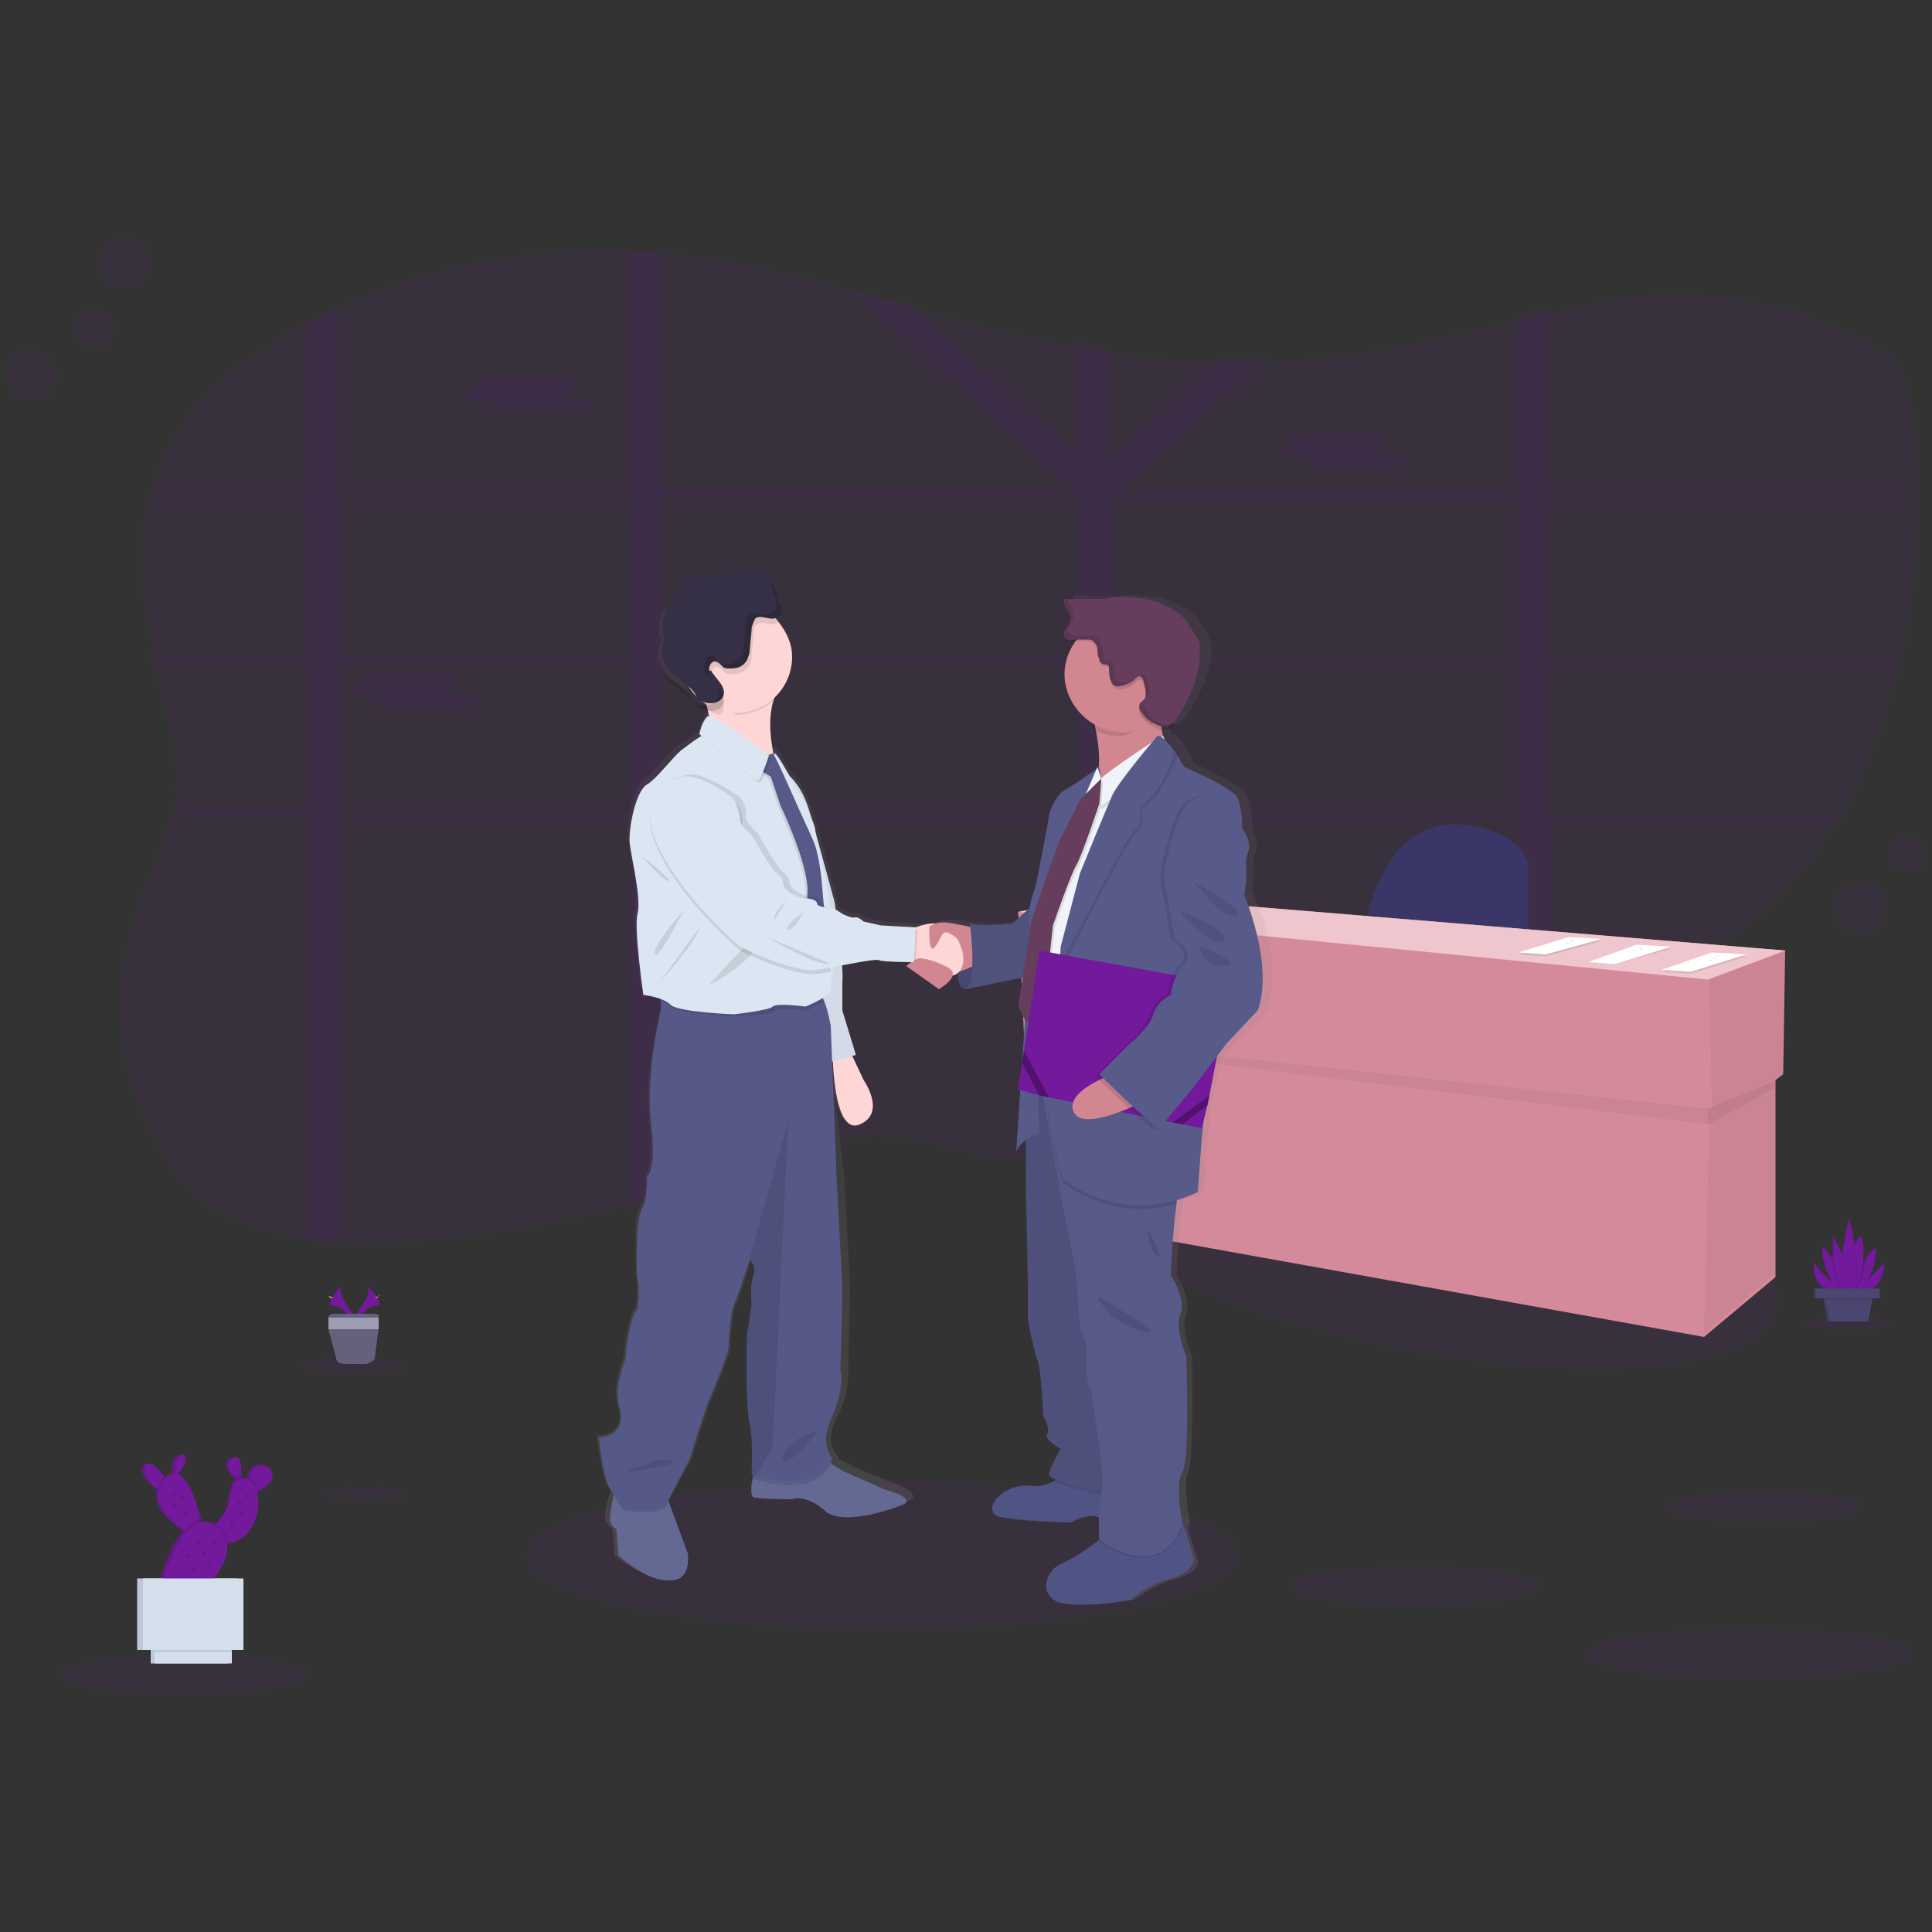 <?xml version="1.0" encoding="utf-8"?>
<!-- Generator: Adobe Illustrator 22.0.1, SVG Export Plug-In . SVG Version: 6.00 Build 0)  -->
<svg version="1.1" id="_x34_4ab1b28-df60-43dd-96f3-344df6392e15"
	 xmlns="http://www.w3.org/2000/svg" xmlns:xlink="http://www.w3.org/1999/xlink" x="0px" y="0px" viewBox="0 0 100 100"
	 style="enable-background:new 0 0 100 100;" xml:space="preserve">
<rect x="0" y="0" width="100" height="100" fill="#333333" stroke="none"/>
<style type="text/css">
	.st0{opacity:0.1;fill:#721A9B;enable-background:new    ;}
	.st1{fill:#3A3768;}
	.st2{fill:#D48A9B;}
	.st3{opacity:5.000000e-02;enable-background:new    ;}
	.st4{fill:#EFC6CD;}
	.st5{opacity:0.1;enable-background:new    ;}
	.st6{fill:#FFFFFF;}
	.st7{fill:#D3DAE1;}
	.st8{fill:url(#SVGID_1_);}
	.st9{fill:#585B8A;}
	.st10{opacity:0.2;enable-background:new    ;}
	.st11{fill:#636992;}
	.st12{fill:#FFD6D6;}
	.st13{fill:#DCE6F2;}
	.st14{fill:#565988;}
	.st15{fill:#505484;}
	.st16{fill:#575988;}
	.st17{fill:#D28690;}
	.st18{fill:#575989;}
	.st19{fill:#353045;}
	.st20{fill:#F0F3F7;}
	.st21{fill:#663D5C;}
	.st22{fill:#721A9B;}
	.st23{opacity:0.3;enable-background:new    ;}
	.st24{opacity:0.15;}
	.st25{fill:#FFD037;}
	.st26{fill:#65617D;}
	.st27{fill:#9D9CB5;}
	.st28{fill:#4B4770;}
	.st29{fill:#D4DFEC;}
</style>
<title>business deal</title>
<path class="st0" d="M98.4,34.1c0,0.1,0,0.2-0.1,0.2c-0.6,2.8-1.6,5.4-3,7.8c0,0.1-0.1,0.2-0.1,0.2c-1,1.6-2.1,3-3.4,4.3
	c-0.7,0.7-1.5,1.4-2.4,1.9c-1.3,0.7-2.8,1-4.4,1.2c-1.6,0.2-3.2,0.4-4.7,0.6c-0.6,0.1-1.1,0.2-1.7,0.2c-1.5,0.2-3,0.5-4.5,0.8
	c-1.8,0.4-3.6,1-5.3,1.8c-0.1,0.1-0.3,0.1-0.4,0.2c-0.1,0.1-0.3,0.1-0.4,0.2c-0.1,0.1-0.3,0.1-0.4,0.2c-0.1,0-0.1,0.1-0.2,0.1
	s-0.1,0.1-0.2,0.1c-0.2,0.1-0.4,0.2-0.6,0.3l0,0c-0.1,0.1-0.2,0.1-0.4,0.2c-0.7,0.4-1.4,0.9-2,1.3l-0.4,0.3l-0.7,0.4
	c-0.1,0.1-0.3,0.2-0.4,0.2c-0.1,0.1-0.2,0.1-0.3,0.2c-0.5,0.3-1,0.6-1.5,0.9c-0.1,0.1-0.2,0.1-0.4,0.2c-1,0.6-2,1-3.1,1.4l0,0
	c-0.5,0.2-1.1,0.3-1.7,0.5c-0.3,0.1-0.7,0.1-1,0.2c-0.9,0.1-1.8,0.1-2.7,0c-1.7-0.2-3.4-0.9-5.1-1.1c-3.6-0.5-7,1-10.4,2.2
	c-0.8,0.3-1.7,0.5-2.5,0.8c-0.6,0.2-1.1,0.3-1.7,0.5c-3.5,0.9-7,1.5-10.5,1.8c-1.5,0.1-3,0.2-4.5,0.1c-0.6,0-1.1-0.1-1.7-0.2
	c-1.9-0.3-3.6-0.9-5.1-2c-1.2-0.9-2-2.1-2.6-3.4c-0.6-1.3-1.1-2.6-1.4-4.1c0-0.2-0.1-0.4-0.1-0.6c0-0.3-0.1-0.7-0.1-1
	c-0.1-1.8,0.1-3.6,0.6-5.3c0.6-1.9,1.6-3.7,2-5.6c0-0.1,0-0.2,0.1-0.2c0.1-0.3,0.1-0.6,0.1-0.9c0.2-2.4-0.6-4.7-1.3-7
	c0-0.1,0-0.2-0.1-0.2C8,33.8,8,33.5,7.9,33.3c-0.6-2.4-0.8-5-0.2-7.5c0-0.1,0-0.2,0.1-0.2c0.4-1.5,1.1-3,2.1-4.2
	c1-1.3,2.4-2.4,3.9-3.4c0.7-0.5,1.5-0.9,2.2-1.3c0.5-0.3,1.1-0.6,1.7-0.8c4.6-2.1,9.8-3.1,15-2.9c0.3,0,0.5,0,0.8,0
	c0.3,0,0.6,0,0.9,0.1c3.3,0.3,6.6,1.1,9.8,2c1.1,0.3,2.2,0.6,3.2,0.9c0.5,0.1,1,0.3,1.4,0.4c2.3,0.6,4.7,1.2,7.1,1.6
	c0.6,0.1,1.1,0.2,1.7,0.3c1.9,0.3,3.9,0.5,5.9,0.5c0.8,0,1.5,0,2.3,0c0.4,0,0.8,0,1.2-0.1c4-0.3,7.8-1.2,11.7-2.1
	c0.6-0.1,1.1-0.3,1.7-0.4c0.7-0.2,1.5-0.3,2.2-0.5c4.6-0.9,8.7-0.4,13,1.5c1,0.4,1.9,0.9,2.5,1.7c0.6,0.8,0.7,1.8,0.9,2.7
	c0.2,1.3,0.3,2.7,0.3,4.1c0,0.1,0,0.2,0,0.2C99.2,28.6,99,31.4,98.4,34.1z"/>
<path class="st0" d="M67.9,42.1h-0.3v0.1v0.1h0.3L67.9,42.1z M64.5,42.1C64.5,42.1,64.5,42.1,64.5,42.1c0,0.1,0,0.1,0,0.2v0v0h2.6v0
	l0.2-0.2L64.5,42.1z M57.5,42.1v-7.8h3c0,0-0.1,0-0.1-0.1l0,0l-0.1,0c0,0-0.1,0-0.1-0.1c0,0-0.1,0-0.1,0l0,0h0h-2.6v-0.4l-0.1,0
	l-0.1,0h0l0,0l0,0l0,0c0,0-0.1,0.1-0.1,0.1l0,0L57,33.9c-0.1,0.1-0.2,0.2-0.4,0.2c0,0-0.1,0-0.1,0.1c-0.1,0-0.1,0.1-0.2,0.1
	c0,0-0.1,0-0.1,0l0,0l0,0l0,0c-0.1,0-0.2,0.1-0.3,0.1v7.7h-4.5c0,0,0,0,0,0c0,0.1,0,0.1,0.1,0.2h4.4v8.4c0,0,0,0,0.1,0l0.1,0l0.1,0
	l0.2,0l0.1,0l0.1,0h0l0.2,0l0,0l0.1,0l0.1,0l0,0l0.3,0l0,0l0,0c0,0,0,0,0.1,0v-8.5h6.9v0v0c0-0.1,0-0.1,0-0.2c0,0,0,0,0,0L57.5,42.1
	z M67.9,42.1h-0.3v0.1v0.1h0.3L67.9,42.1z M64.3,42.1c0,0.1,0,0.2,0,0.2h2.9l0.2-0.2H64.3z M57.5,42.1v-7.8h3c0,0-0.1,0-0.1-0.1l0,0
	l-0.1,0c0,0-0.1,0-0.1-0.1c0,0-0.1,0-0.1,0l0,0h0h-2.6v-0.4l-0.1,0l-0.1,0h0l0,0l0,0l0,0c0,0-0.1,0.1-0.1,0.1l0,0L57,33.9
	c-0.1,0.1-0.2,0.2-0.4,0.2c0,0-0.1,0-0.1,0.1c-0.1,0-0.1,0.1-0.2,0.1c0,0-0.1,0-0.1,0l0,0l0,0l0,0c-0.1,0-0.2,0.1-0.3,0.1v7.7h-4.5
	c0,0,0,0,0,0c0,0.1,0.1,0.1,0.1,0.2h4.4v8.4h0.1l0.1,0l0.1,0l0.2,0l0.1,0l0.1,0h0l0.2,0l0,0l0.1,0l0.1,0l0,0l0.3,0l0,0l0,0
	c0,0,0,0,0.1,0v-8.5h6.8c0-0.1,0-0.2,0-0.2H57.5z M80.2,25.8h18.9c0-0.1,0-0.2,0-0.2H80.2V16c-0.6,0.1-1.1,0.2-1.7,0.4v9.1H58
	l-0.1,0l0.1-0.1l0,0l7.6-6.9c-0.8,0-1.5,0-2.3,0l-5.9,5.3v-5.8c-0.6-0.1-1.1-0.2-1.7-0.3v5.8l-8.6-7.7c-1.1-0.3-2.2-0.6-3.2-0.9
	l11.7,10.5l-0.1,0H34.2V13.1c-0.3,0-0.6-0.1-0.9-0.1c-0.3,0-0.5,0-0.8,0v12.6h-15v-9.7c-0.6,0.3-1.1,0.5-1.7,0.8v8.9H7.7
	c0,0.1,0,0.2-0.1,0.2h8.2v8.2H8.1c0,0.1,0,0.2,0.1,0.2h7.7v7.8H9.4c0,0.1,0,0.2-0.1,0.2h6.6v21.9c0.5,0.1,1.1,0.1,1.7,0.2V42.4h15
	v20.2c0.6-0.2,1.1-0.3,1.7-0.5V42.4h21.6V60c0.6-0.1,1.1-0.3,1.7-0.5l0,0V42.4h21v8.3c0.6-0.1,1.1-0.2,1.7-0.2v-8h15
	c0-0.1,0.1-0.2,0.1-0.2H80.2v-7.8h18.1c0-0.1,0-0.2,0.1-0.2H80.2V25.8z M17.6,25.8h15v8.2h-15L17.6,25.8z M17.6,42.1v-7.8h15v7.8
	H17.6z M34.2,25.8h21.6v8.2H34.2V25.8z M34.2,42.1v-7.8h21.6v7.8H34.2z M78.6,42.1h-21v-7.8h21V42.1z M78.6,34.1h-21v-8l0.3-0.2
	h20.7V34.1z M64.5,42.1C64.5,42.1,64.5,42.1,64.5,42.1c0,0.1,0,0.1,0,0.2v0v0h2.6v0l0.2-0.2L64.5,42.1z M67.9,42.1h-0.3v0.1v0.1h0.3
	L67.9,42.1z M57.5,42.1v-7.8h3c0,0-0.1,0-0.1-0.1l0,0l-0.1,0c0,0-0.1,0-0.1-0.1c0,0-0.1,0-0.1,0l0,0h0h-2.6v-0.4l-0.1,0l-0.1,0h0
	l0,0l0,0l0,0c0,0-0.1,0.1-0.1,0.1l0,0L57,33.9c-0.1,0.1-0.2,0.2-0.4,0.2c0,0-0.1,0-0.1,0.1c-0.1,0-0.1,0.1-0.2,0.1c0,0-0.1,0-0.1,0
	l0,0l0,0l0,0c-0.1,0-0.2,0.1-0.3,0.1v7.7h-4.5c0,0,0,0,0,0c0,0.1,0,0.1,0.1,0.2h4.4v8.4c0,0,0,0,0.1,0l0.1,0l0.1,0l0.2,0l0.1,0
	l0.1,0h0l0.2,0l0,0l0.1,0l0.1,0l0,0l0.3,0l0,0l0,0c0,0,0,0,0.1,0v-8.5h6.9v0v0c0-0.1,0-0.1,0-0.2c0,0,0,0,0,0L57.5,42.1z"/>
<path class="st0" d="M24.8,20.1h0.1c-0.1,0-0.1-0.1-0.2-0.2l0,0c0-0.2,0.3-0.3,0.6-0.3h3.9c0.3,0,0.6,0.1,0.6,0.3l0,0
	c0,0.2-0.2,0.3-0.6,0.3h-0.1c0.1,0,0.1,0.1,0.2,0.2c0,0.1-0.2,0.3-0.4,0.3h1.1c0.3,0,0.6,0.1,0.6,0.3s-0.3,0.3-0.6,0.3H26
	c-0.3,0-0.6-0.1-0.6-0.3c0-0.1,0.2-0.3,0.4-0.3h-1.1c-0.3,0-0.6-0.1-0.6-0.3C24.2,20.3,24.5,20.1,24.8,20.1z"/>
<path class="st0" d="M66.9,23h0.1c-0.1,0-0.1-0.1-0.2-0.2l0,0c0-0.2,0.2-0.3,0.6-0.3h3.9c0.3,0,0.6,0.1,0.6,0.3l0,0
	c0,0.2-0.3,0.3-0.6,0.3h-0.1c0.1,0,0.1,0.1,0.2,0.2c0,0.1-0.2,0.3-0.4,0.3h1.1c0.3,0,0.6,0.1,0.6,0.3s-0.2,0.3-0.6,0.3h-3.9
	c-0.3,0-0.6-0.1-0.6-0.3c0-0.1,0.2-0.3,0.4-0.3h-1.1c-0.3,0-0.6-0.1-0.6-0.3C66.4,23.2,66.6,23,66.9,23z"/>
<path class="st0" d="M18.8,35.4h0.1c-0.1,0-0.1-0.1-0.2-0.2l0,0c0-0.2,0.3-0.3,0.6-0.3h3.9c0.3,0,0.6,0.1,0.6,0.3l0,0
	c0,0.2-0.3,0.3-0.6,0.3h-0.1c0.1,0,0.1,0.1,0.2,0.2c0,0.1-0.2,0.3-0.4,0.3h1.1c0.3,0,0.6,0.1,0.6,0.3s-0.3,0.3-0.6,0.3H20
	c-0.3,0-0.6-0.1-0.6-0.3c0-0.1,0.2-0.3,0.4-0.3h-1.1c-0.3,0-0.6-0.1-0.6-0.3S18.5,35.4,18.8,35.4z"/>
<ellipse transform="matrix(0.2 -0.98 0.98 0.2 -4.25 122.637)" class="st0" cx="73" cy="63.9" rx="5.9" ry="19.4"/>
<path class="st1" d="M70.8,47.3c0,0,1-5.1,5-4.6c0,0,2.7,0.2,3.3,2v3.9L70.8,47.3z"/>
<polygon class="st2" points="92.4,49.2 57.3,46.3 52.7,47.2 53,53.5 53.3,53.6 53.7,63 88.2,69.2 91.9,66.1 91.9,55.9 92.3,55.6 "/>
<polygon class="st3" points="92.5,49.2 92.4,55.6 88.6,57.4 88.5,50.7 "/>
<polygon class="st3" points="91.9,55.9 91.9,65.9 88.2,69 88.5,57.4 "/>
<polygon class="st3" points="53.4,53.9 88.5,58.2 88.5,57.4 53.3,53.6 "/>
<polygon class="st3" points="91.9,56.3 91.9,55.9 88.4,57.4 88.4,58.2 "/>
<polygon class="st4" points="52.7,47.2 57.2,46.3 92.4,49.2 88.4,50.7 "/>
<polygon class="st5" points="88.6,49.4 90.4,49.5 87.5,50.4 86,50.3 "/>
<polygon class="st6" points="88.6,49.3 90.4,49.4 87.5,50.3 86,50.2 "/>
<path class="st7" d="M88.4,49.5c0.1,0,0.1,0,0.2,0c0,0,0.1,0,0.1,0c0.1,0,0.2,0.1,0.2,0"/>
<path class="st7" d="M88.3,49.6c0.1,0,0.1,0,0.2,0c0,0,0.1,0,0.1,0c0.1,0,0.2,0.1,0.2,0"/>
<path class="st7" d="M88.1,49.7c0.1,0,0.1,0,0.2,0c0,0,0.1,0,0.1,0c0.1,0,0.2,0.1,0.2,0"/>
<polygon class="st5" points="81.2,48.5 82.9,48.7 80,49.5 78.6,49.4 "/>
<polygon class="st6" points="81.2,48.5 82.9,48.6 80,49.4 78.6,49.3 "/>
<path class="st7" d="M81,48.7c0.1,0,0.1,0,0.2,0c0,0,0.1,0,0.1,0c0.1,0,0.2,0.1,0.2,0"/>
<path class="st7" d="M80.9,48.7c0.1,0,0.1,0,0.2,0c0,0,0.1,0,0.1,0c0.1,0,0.2,0.1,0.2,0"/>
<path class="st7" d="M80.7,48.8c0.1,0,0.1,0,0.2,0c0,0,0.1,0,0.1,0c0.1,0,0.2,0.1,0.2,0"/>
<polygon class="st5" points="84.7,49 86.5,49.1 83.6,49.9 82.2,49.8 "/>
<polygon class="st6" points="84.7,48.9 86.5,49 83.6,49.9 82.2,49.8 "/>
<path class="st7" d="M84.5,49.1c0.1,0,0.1,0,0.2,0c0,0,0.1,0,0.1,0c0.1,0,0.2,0.1,0.2,0"/>
<path class="st7" d="M84.5,49.1c0.1,0,0.1,0,0.2,0c0,0,0.1,0,0.1,0c0.1,0,0.2,0.1,0.2,0"/>
<path class="st7" d="M84.2,49.2c0.1,0,0.1,0,0.2,0c0,0,0.1,0,0.1,0c0.1,0,0.2,0.1,0.2,0"/>
<ellipse class="st0" cx="45.7" cy="80.5" rx="18.4" ry="3.8"/>
<linearGradient id="SVGID_1_" gradientUnits="userSpaceOnUse" x1="102.401" y1="709.395" x2="102.401" y2="762.663" gradientTransform="matrix(1 0 0 -1 -54.11 792.29)">
	<stop  offset="0" style="stop-color:#808080;stop-opacity:0.25"/>
	<stop  offset="0.54" style="stop-color:#808080;stop-opacity:0.12"/>
	<stop  offset="1" style="stop-color:#808080;stop-opacity:0.1"/>
</linearGradient>
<path class="st8" d="M65.8,49.5c-0.2-1.7-1-3.4-1-3.4l0.1-0.6c0,0,0-0.3,0-0.7c0-0.3,0-0.5,0.1-0.8c0.2-0.5-0.2-1.1-0.2-1.2
	s0-1.2-0.3-1.7s-2.7-1.6-2.7-1.6s-0.1-0.3-0.3-0.6l0,0c-0.1-0.3-0.3-0.5-0.5-0.7c-0.1-0.2-0.3-0.2-0.4-0.2c0-0.2-0.1-0.3-0.1-0.5
	c0,0,0,0,0.1,0c0.1,0,0.2,0,0.3,0c0.2-0.1,0.4-0.2,0.5-0.4c0.6-0.9,1.1-2,1.3-3.1c0-0.2,0-0.5,0-0.7c-0.1-0.2-0.1-0.3-0.2-0.5
	c-0.2-0.3-0.4-0.6-0.6-0.9c-0.4-0.4-1-0.7-1.6-0.9c-0.7-0.2-1.4-0.2-2.1-0.2c-0.2,0-0.4,0.1-0.5,0.1c-0.2,0-0.5,0-0.7,0l-1.2-0.1
	l0,0l-0.2,0c-0.1,0.2,0,0.3,0.1,0.5s0.2,0.3,0.2,0.5c0,0.2-0.1,0.3-0.2,0.5c-0.1,0.1-0.2,0.3-0.1,0.5c0,0,0,0,0,0.1
	c0.1,0.1,0.3,0.1,0.4,0.1h0c-0.4,0.5-0.6,1.1-0.6,1.8c0,1.1,0.6,2.2,1.6,2.7c0,0.1,0,0.1,0.1,0.2c0.2,0.6,0.2,1.3,0.2,2l0,0l0,0
	c0,0-1.4,1-1.8,1.2c-0.4,0.3-0.8,1.1-0.9,1.3c0,0.2-0.7,3.7-0.7,3.7c-0.1,0.4-0.2,0.7-0.3,1.1l-0.8,0.7c0,0-1.7,0.2-2.2,0l0,0.1
	c-0.4-0.1-0.9-0.2-1.3-0.2c-0.2,0-0.5,0-0.7,0.1l0,0l0,0c-0.3,0-0.5,0.1-0.8,0.2c0,0-0.1,0-0.1,0l0-0.1l-1.9-0.1l-1-0.2
	c0,0-0.3-0.3-0.5-0.2c-0.2,0-0.6-0.2-0.6-0.2c-0.1-0.1-0.2-0.1-0.3-0.2c0-0.2-0.1-0.4-0.1-0.4s-0.7-2.9-1.3-4.7
	c-0.4-1.2-0.9-1.7-1.2-2c-0.1-0.2-0.2-0.4-0.2-0.4c-0.1-0.2-0.4-0.7-0.5-0.7c0,0,0,0,0,0c0,0,0,0-0.1,0c-0.2-0.8-0.2-1.8,0-2.6
	c0.7-0.5,1-1.4,1-2.2c0,0,0,0,0,0c0,0,0,0,0,0c0-0.7-0.2-1.3-0.7-1.8l0,0c0,0,0,0,0,0c0.1-0.1,0.2-0.3,0.2-0.5
	c0-0.2-0.2-0.3-0.2-0.5c0-0.1-0.1-0.3-0.1-0.4c-0.1-0.2-0.2-0.4-0.3-0.5l0,0c-0.4-0.4-1-0.6-1.5-0.5c-0.4,0.1-0.8,0.3-1.2,0.3
	c-0.3,0-0.6,0-0.9,0c-0.3,0-0.5,0.1-0.8,0.2c-0.1,0-0.1,0.1-0.2,0.1c0,0.1-0.1,0.2-0.1,0.2c-0.1,0.4-0.4,0.6-0.7,0.9
	c-0.3,0.4-0.4,0.8-0.4,1.2c0,0.1,0,0.2,0,0.3c0,0.1,0.1,0.1,0.1,0.2c0,0.2-0.1,0.4-0.1,0.6c-0.1,0.3,0,0.5,0.1,0.8
	c0.4,0.8,1.5,1.1,1.8,1.9c0.2,0.1,0.4,0.1,0.6,0.2c0,0.1,0,0.2,0,0.3c0,0,0,0,0,0c-0.3,0.3-0.4,0.9-0.4,0.9l0,0
	c-0.1,0.1-0.6,0.5-1,0.7c-0.5,0.3-1.3,1.4-1.8,1.8c-0.6,0.3-1,2.4-0.9,3.1c0.1,0.7,0.6,2.8,0.4,3.6c-0.2,0.8,0.3,4.2,0.3,4.2
	c0.3,0.1,0.7,0.2,1,0.3l0,0.2l0,0.5c0,0-0.9,3.3-0.6,5.8c0.3,2.5-0.2,2.8-0.2,2.8s0.1,1.1-0.2,1.5c-0.3,0.4-0.3,1.2-0.3,1.2
	s0,1.9,0,2.5c0.1,0.5,0.1,1.5-0.1,1.8c-0.2,0.2-0.5,1.8-0.5,2.2c0,0.5-0.7,1.5-0.3,2.9c0.4,1.4-1.1,1.4-1.1,1.4s0.2,2.1,0.6,2.7
	l0.1,0.1c0,0,0,0.1,0,0.1c-0.2,0.5-0.4,1.4-0.2,1.6c0.2,0.3,0.3,0.3,0.3,0.3l0.1,1.4c0,0,1.6,1.3,2.8,1.3c1.2-0.1,1-1.3,1-1.3
	l-1-2.7l0-0.1l1.2-2.2c0,0,0.3-1,0.4-1.3c0.1-0.3,0.5-1.5,0.5-1.5s1.1-2.6,1.1-2.9c0-0.3,0.1-2,0.3-2.3c0.2-0.3,0.8-2.3,0.8-2.3l0,0
	c0.2,0.2,0.3,0.5,0.2,0.8c-0.1,0.5-0.1,1.5-0.1,1.5s-0.1,0.9-0.2,1.3c-0.1,0.4-0.1,4,0.1,4.9c0.1,0.7,0.1,2,0.1,2.4
	c-0.1,0.5-0.2,1.2,0,1.2c0.3,0.1,2.1,0.1,2.1,0.1s0.7-0.3,1.8,0.6c1,0.9,4.1-0.3,4.1-0.3s1-0.3-0.9-1c-1.3-0.5-2.2-0.9-2.7-1.2
	c0,0,0,0,0-0.1c0,0-0.8-0.7-0.1-2s0.6-2.4,0.6-2.4l0.1-4.3l-0.3-5.8L43,54.8l0,0c0,1.1,0.3,3.8,1.4,3.3c1.4-0.6,0.2-2.3,0.2-2.3
	L44,54.5l0.2-0.1l-0.7-2.3c-0.1-0.5-0.1-0.9,0-1.4c0-0.3,0-0.5,0-0.8c0.9-0.2,1.8-0.3,2-0.3c0.2,0,1.3,0.1,1.7,0.1
	c-0.1,0.1-0.2,0.2-0.2,0.2l1.7,1.2c0,0,0.6-0.3,0.7-0.7c0.1,0,0.2-0.1,0.3-0.2c0,0.4,0.1,0.8,0.5,0.8c0.1,0,0.2,0,0.3-0.1l2.8-0.6
	L52.9,52l0.2,0.3c-0.1,1.3-0.2,2.6-0.3,3.8l0,0.3l0,0c-0.1,1.8-0.2,3.2-0.2,3.2c0.2-0.3,0.4-0.5,0.7-0.7l0,2.7c0,0,0.1,4.3,0.1,4.9
	c0,0.6,0,1.9,0,1.9s0.3,1.6,0.5,2.1c0.2,0.5,0.3,2.9,0.3,2.9s0.4,0.7,0.2,0.9s0.7,0.8,0.7,0.8s-0.6,0.8-0.6,1.3
	c0,0.1,0.1,0.1,0.2,0.2c0,0-0.1,0.1-0.1,0.1c-0.3,0.2-0.6,0.3-1.2,0.2c-1.6-0.1-2.6,1.3-1.7,1.6c1,0.3,3.8,0.3,3.8,0.3
	s0.9-0.5,1.5-0.3c0,0.6,0,1.1,0,1.2l0,0c-0.4,0.4-1.2,1-1.9,1.2c-1.1,0.4-1.3,1.9,0.1,2.1c1.4,0.2,3.5-0.2,3.5-0.2s1.1-0.8,1.9-1
	c0.8-0.2,1.5-0.6,1.4-1c-0.1-0.3-0.3-1.1-0.5-1.6c0,0,0-0.1,0-0.1c0-0.1,0-0.1,0.1-0.2c0,0-0.4-2.2-0.1-2.7s0.2-6,0.2-6
	s-0.6-1.4-0.3-2.2s-0.5-2-0.5-2s0.1-2.4,0.3-3.7c0-0.1,0-0.1,0-0.2c0.4-0.1,0.8-0.3,1.1-0.4c0,0,0.2-3,0.3-3.7c0-0.1,0-0.2,0-0.3
	l0.1-0.5l0,0l0.1-0.5l0,0l0.4-1.9l0.7-0.8l1.7-1.7C65.6,52.1,66,51.2,65.8,49.5z M39.7,38.8L39.7,38.8
	C39.7,38.8,39.7,38.8,39.7,38.8C39.7,38.8,39.7,38.8,39.7,38.8z M56.5,40.9L56.4,41l0.2-0.2l-0.3,0.4L56.5,40.9L56.5,40.9z
	 M54.9,44.2c-0.1,0.2-0.1,0.3-0.2,0.5l0.1-0.4L54.9,44.2z"/>
<path class="st9" d="M49.6,49.7c0,0-0.2,1.5,0.4,1.5c0.7,0,1.1-1.1,1.1-1.1l-0.3-0.9L49.6,49.7z"/>
<path class="st10" d="M49.6,49.7c0,0-0.2,1.5,0.4,1.5c0.7,0,1.1-1.1,1.1-1.1l-0.3-0.9L49.6,49.7z"/>
<path class="st11" d="M34.7,81.8c-1.2,0.1-2.7-1.3-2.7-1.3l-0.1-1.4c0,0-0.1,0.1-0.3-0.3c-0.1-0.2,0.1-1.1,0.2-1.6
	c0.1-0.3,0.1-0.5,0.1-0.5l2.6,0.7l0.1,0.3l1,2.7C35.6,80.5,35.8,81.8,34.7,81.8z"/>
<path class="st11" d="M46.7,77.9c0,0-3,1.2-4,0.3c-1-0.9-1.7-0.6-1.7-0.6s-1.7,0-2-0.1c-0.2-0.1-0.1-0.7,0-1.2
	c0.1-0.4,0.2-0.6,0.2-0.6s3-1,3.4-0.4c0.1,0.2,0.3,0.3,0.5,0.5c0.5,0.4,1.4,0.7,2.7,1.3C47.6,77.6,46.7,77.9,46.7,77.9z"/>
<path class="st12" d="M43.9,54.2l0.8,1.7c0,0,1.2,1.7-0.2,2.3s-1.4-3.7-1.4-3.7L43.9,54.2z"/>
<path class="st13" d="M40.5,39.9c0,0,0.9,0.4,1.4,2.1c0.5,1.7,1.3,4.7,1.3,4.7s0.5,3.3,0.4,4.2c0,0.5,0,0.9,0,1.4l0.7,2.3L42.9,55
	l-2.1-8.2L40.5,39.9z"/>
<path class="st3" d="M40.5,39.9c0,0,0.9,0.4,1.4,2.1c0.5,1.7,1.3,4.7,1.3,4.7s0.5,3.3,0.4,4.2c0,0.5,0,0.9,0,1.4l0.7,2.3L42.9,55
	l-2.1-8.2L40.5,39.9z"/>
<path class="st5" d="M34.5,77.5l0.1,0.3l-0.2,0.3c-0.6,0.3-2.1,0.1-2.1,0.1s-0.3-0.3-0.6-0.9c0.1-0.3,0.1-0.5,0.1-0.5L34.5,77.5z"/>
<path class="st5" d="M43.1,75.7c-0.8,1.7-3.3,1.1-4,0.9c-0.1,0-0.2-0.1-0.2-0.1s0-0.1,0-0.4c0.1-0.4,0.2-0.6,0.2-0.6s3-1,3.4-0.4
	c0.1,0.2,0.3,0.3,0.5,0.5C43.1,75.6,43.1,75.6,43.1,75.7z"/>
<path class="st14" d="M43,73.5c-0.6,1.3,0.1,2,0.1,2c-0.8,1.7-3.3,1.1-4,0.9c-0.1,0-0.2-0.1-0.2-0.1s0.1-1.8-0.1-2.6
	c-0.2-0.9-0.2-4.4-0.1-4.9c0.1-0.4,0.2-1.3,0.2-1.3s-0.1-1,0.1-1.5c0.1-0.3,0-0.6-0.2-0.8l0,0c0,0-0.6,1.9-0.8,2.3s-0.3,2-0.3,2.3
	c0,0.3-1.1,2.9-1.1,2.9s-0.4,1.2-0.5,1.5c-0.1,0.3-0.4,1.3-0.4,1.3L34.4,78c-0.6,0.3-2.1,0.1-2.1,0.1s-0.3-0.4-0.7-1
	c-0.4-0.6-0.6-2.7-0.6-2.7s1.4,0,1.1-1.4c-0.4-1.4,0.3-2.4,0.3-2.9c0-0.5,0.3-2,0.5-2.2c0.2-0.2,0.2-1.2,0.1-1.8
	c-0.1-0.5,0-2.5,0-2.5s0.1-0.9,0.3-1.2s0.2-1.5,0.2-1.5s0.5-0.3,0.2-2.8c-0.3-2.5,0.5-5.8,0.5-5.8l0-0.5l0-0.7c0,0,7.4-0.5,8,0.1
	c0.2,0.2,0.3,0.3,0.4,0.5c0.2,0.4,0.3,0.9,0.4,1.4l0.3,7.8l0.3,5.8l-0.1,4.3C43.6,71.1,43.6,72.2,43,73.5z"/>
<path class="st5" d="M40.8,58L40,74.9l-0.9,1.5c-0.1,0-0.2-0.1-0.2-0.1s0.1-1.8-0.1-2.6c-0.2-0.9-0.2-4.4-0.1-4.9
	c0.1-0.4,0.2-1.3,0.2-1.3s-0.1-1,0.1-1.5c0.1-0.3,0-0.6-0.2-0.8l0-0.1L40.8,58z"/>
<path class="st5" d="M32.5,76.1c0,0,2-0.8,2.3-0.5s-2.4,0.6-2.4,0.6L32.5,76.1z"/>
<path class="st5" d="M42.4,74c-0.1,0-2,0.7-1.9,1.5C40.7,76.2,42.4,74,42.4,74z"/>
<path class="st12" d="M36.3,35.7c0,0,0.7,1.6,0.3,2.4c-0.3,0.8,3.8,2.2,3.8,2.2s-1.2-3.1,0-4.8S36.3,35.7,36.3,35.7z"/>
<path class="st15" d="M60.3,81.8c-0.8,0.2-1.8,1-1.8,1s-2,0.4-3.4,0.2S54,81.3,55,80.9c0.7-0.3,1.5-0.9,1.9-1.2
	c0.2-0.2,0.3-0.3,0.3-0.3l3.9-0.8c0,0,0.1,0.2,0.2,0.5c0.2,0.5,0.4,1.3,0.5,1.6C61.8,81.2,61.1,81.6,60.3,81.8z"/>
<path class="st15" d="M59.3,78.8c0,0-1.6,0.2-2.3-0.2c-0.7-0.4-1.6,0.2-1.6,0.2s-2.8-0.1-3.7-0.3c-0.9-0.3,0.1-1.7,1.6-1.6
	c0.6,0.1,0.9-0.1,1.2-0.2c0.3-0.2,0.4-0.5,0.5-0.8l3.3,0.2l0.5,1.2L59.3,78.8z"/>
<path class="st5" d="M58.8,77.7c0,0-3.8-0.6-4.3-1.1c0.3-0.2,0.4-0.5,0.5-0.8l3.3,0.2l0.5,1.2L58.8,77.7z"/>
<path class="st16" d="M53.1,55.9l0,5.7c0,0,0.1,4.3,0.1,4.8c0,0.6,0,1.9,0,1.9s0.3,1.6,0.5,2.1s0.3,2.9,0.3,2.9s0.4,0.7,0.2,0.9
	c-0.2,0.3,0.7,0.8,0.7,0.8s-0.5,0.8-0.6,1.3s4.3,1.2,4.3,1.2l-1.7-17.5l-1.4-4.4L53.1,55.9z"/>
<path class="st5" d="M53.1,55.9l0,5.7c0,0,0.1,4.3,0.1,4.8c0,0.6,0,1.9,0,1.9s0.3,1.6,0.5,2.1s0.3,2.9,0.3,2.9s0.4,0.7,0.2,0.9
	c-0.2,0.3,0.7,0.8,0.7,0.8s-0.5,0.8-0.6,1.3s4.3,1.2,4.3,1.2l-1.7-17.5l-1.4-4.4L53.1,55.9z"/>
<path class="st5" d="M61.2,79.1c-1.3,3-4.3,0.7-4.3,0.7s0-0.1,0-0.2c0.2-0.2,0.3-0.3,0.3-0.3l3.9-0.8C61.1,78.6,61.1,78.8,61.2,79.1
	z"/>
<path class="st16" d="M61.2,78.9c-1.2,3.2-4.3,0.8-4.3,0.8S56.8,78,57,77.3c0.2-0.8-0.2-3-0.2-3s-0.2-2-0.4-2.5
	c-0.2-0.5-0.2-1.4-0.2-1.5s0.1-0.7-0.1-1.1c-0.2-0.4-0.3-1.5-0.3-1.5s0-1.5-0.2-2.3l-0.6-3l-1.1-6.1l0.3-0.1l6.1-1.1
	c0,0,1.1,5.8,0.8,6.4c-0.1,0.1-0.2,0.4-0.2,0.8c-0.2,1.3-0.3,3.7-0.3,3.7s0.8,1.2,0.5,2c-0.3,0.8,0.3,2.2,0.3,2.2s0.2,5.4-0.2,6
	C60.8,76.7,61.2,78.9,61.2,78.9z"/>
<path class="st17" d="M60.7,39.2c0,0-5.5,3.9-4.3,1.9c0.7-1,0.5-2.4,0.3-3.4c-0.1-0.5-0.3-1-0.5-1.5c0,0,4.7-2,4.1-0.2
	c-0.1,0.4-0.2,0.9-0.2,1.3C60.1,38,60.3,38.6,60.7,39.2z"/>
<path class="st17" d="M50.7,48.1c0,0-2.3-0.7-2.7,0c-0.4,0.7,0.1,2.1,0.8,2.3c0.7,0.2,2.3-0.8,2.3-0.8L50.7,48.1z"/>
<path class="st9" d="M53.4,46.9l-1,0.9c0,0-1.7,0.2-2.2,0c0,0,0.4,3-0.2,3.4l3.9-0.8L53.4,46.9z"/>
<path class="st5" d="M53.4,46.9l-1,0.9c0,0-1.7,0.2-2.2,0c0,0,0.4,3-0.2,3.4l3.9-0.8L53.4,46.9z"/>
<path class="st5" d="M41,34.1c0,1.6-1.3,2.9-2.9,2.9c-1.5-0.7-2.9-1.3-2.9-2.9c-0.1-1.6,1.2-3,2.8-3c1.6-0.1,3,1.2,3,2.8
	C41,33.9,41,34,41,34.1L41,34.1z"/>
<path class="st12" d="M41,34c0,1.6-1.3,2.9-2.9,2.9c-1.6,0-2.9-1.3-2.9-2.9c0-1.6,1.3-2.9,2.9-2.9c0.9,0,1.7,0.4,2.2,1.1
	C40.7,32.7,41,33.3,41,34z"/>
<path class="st5" d="M42.7,51.8c-0.3,0.2-0.6,0.3-0.9,0.5c0,0-1.5-0.2-1.7,0c-0.2,0.3-2.1,0.3-2.1,0.3s-2.9-0.1-3.3-0.5
	c-0.1-0.1-0.3-0.2-0.4-0.3l0-0.7c0,0,7.4-0.5,8,0.1C42.4,51.4,42.6,51.6,42.7,51.8z"/>
<path class="st13" d="M43,51.3c-0.1,0.3-1.3,0.8-1.3,0.8s-1.5-0.2-1.7,0S38,52.5,38,52.5s-2.9-0.1-3.3-0.5c-0.4-0.4-1.4-0.5-1.4-0.5
	S32.8,48,33,47.3c0.2-0.8-0.3-2.8-0.4-3.6c-0.1-0.7,0.3-2.8,0.9-3.1c0.5-0.3,1.3-1.4,1.8-1.8c0.4-0.3,0.8-0.6,1-0.7l0,0
	c0,0,0.1-0.6,0.4-0.9c0.3-0.3,3.2,2,3.2,2s0,0.2,0.2-0.2c0-0.1,0.4,0.5,0.5,0.7c0,0,1.6,2.7,1.6,3.3c0.1,0.6,0.5,2.4,0.6,2.8
	c0,0.1,0.1,0.5,0.1,1.1c0,0.1,0,0.2,0,0.3c0.1,0.9,0.1,2,0.2,2.9c0,0.1,0,0.2,0,0.3C43,50.6,43,51,43,51.3z"/>
<path class="st5" d="M33.2,44.3c0,0,1.1,1.3,1.4,1.3C34.9,45.6,33.2,44.3,33.2,44.3z"/>
<path class="st5" d="M35.4,47.1c0,0-1.7,1.9-1.5,2.3C34.1,49.7,35.4,47.1,35.4,47.1z"/>
<path class="st5" d="M34.1,50.9c0,0,2-2.2,2.1-2.9L34.1,50.9z"/>
<path class="st5" d="M36.7,51c0,0,2.3-1.2,2.5-2.2S36.7,51,36.7,51z"/>
<path class="st5" d="M39.6,39.2L39.3,40l0.5,0.3l0.5,1.5c0,0,1.4,2.9,1.4,4.4c-0.1,1.5,0.3,3.8,0.3,3.8l0.8-0.2l-0.4-4.4
	c-0.1-0.7-0.2-1.4-0.5-2c-0.7-1.5-1.9-4.3-2-4.3c-0.1,0,0,0,0,0L39.6,39.2z"/>
<path class="st18" d="M39.7,39.1l-0.3,0.8l0.5,0.3l0.5,1.5c0,0,1.4,2.9,1.4,4.4c-0.1,1.5,0.3,3.8,0.3,3.8l0.8-0.2l-0.4-4.4
	c-0.1-0.7-0.2-1.4-0.5-2c-0.7-1.5-1.9-4.3-2-4.3c-0.1,0,0,0,0,0L39.7,39.1z"/>
<path class="st12" d="M49.1,50.5c-0.4,0-1.4-0.5-1.8-0.7l-0.2-0.1l0-1.5c0.1-0.1,0.2-0.1,0.3-0.2c0.5-0.2,1.6-0.5,2.1,0.5
	C50.3,49.9,49.6,50.6,49.1,50.5z"/>
<path class="st5" d="M40.3,32.2c0,0-0.1,0-0.1,0.1c-0.3,0.1-0.7-0.2-1,0c-0.2,0.1-0.2,0.4-0.2,0.6c0,0.4-0.1,0.7-0.1,1.1
	c0,0.1,0,0.3-0.1,0.4c-0.1,0.3-0.5,0.5-0.9,0.5c-0.1,0-0.3,0-0.4-0.1c-0.1-0.1-0.1-0.2-0.2-0.2c-0.5-0.4-0.6,0.6-0.5,0.8
	c0.2,0.4,0.9,0.9,0.6,1.4c0,0.1-0.1,0.2-0.2,0.2c-1.5-0.5-2.4-2.1-1.9-3.6c0.5-1.5,2.1-2.4,3.6-1.9C39.5,31.4,39.9,31.7,40.3,32.2z"
	/>
<path class="st19" d="M37.2,34.3c0.1,0.1,0.1,0.1,0.2,0.2c0.1,0.1,0.2,0.1,0.4,0.1c0.4,0,0.7-0.1,0.9-0.5c0-0.1,0.1-0.2,0.1-0.4
	l0.1-1.1c0-0.2,0.1-0.4,0.2-0.6c0.3-0.2,0.7,0.1,1,0c0.3-0.1,0.4-0.3,0.4-0.6c0-0.2-0.2-0.3-0.2-0.5c0-0.1-0.1-0.3-0.1-0.4
	c-0.2-0.7-1-1.1-1.7-1c-0.4,0.1-0.8,0.3-1.2,0.3c-0.3,0-0.6,0-0.9,0c-0.3,0-0.5,0.1-0.8,0.2c-0.1,0-0.1,0.1-0.2,0.1
	c0,0.1-0.1,0.2-0.1,0.2c-0.1,0.4-0.4,0.6-0.6,0.9c-0.3,0.4-0.4,0.8-0.4,1.2c0,0.1,0,0.2,0,0.3c0,0.1,0,0.1,0.1,0.2
	c0,0.2-0.1,0.4-0.1,0.6c-0.1,0.3,0,0.5,0.1,0.8c0.3,0.8,1.5,1.1,1.7,1.9c0.2,0.1,0.4,0.2,0.7,0.2c0.2,0,0.5-0.1,0.6-0.3
	c0.3-0.5-0.4-1-0.6-1.4C36.6,34.9,36.7,34,37.2,34.3z"/>
<path class="st5" d="M60.2,36c-0.1,0.4-0.2,0.9-0.2,1.3c-0.1,0.1-0.3-0.2-0.5-0.1c-0.4,0.3-1,0.9-1.5,0.9c-0.5,0-0.9-0.1-1.4-0.3
	c-0.1-0.5-0.3-1-0.5-1.5C56.1,36.2,60.8,34.3,60.2,36z"/>
<path class="st17" d="M61.1,34.9c0,1.7-1.4,3-3,3s-3-1.4-3-3s1.4-3,3-3C59.7,31.8,61.1,33.2,61.1,34.9
	C61.1,34.9,61.1,34.9,61.1,34.9z"/>
<path class="st20" d="M61,39.8c0,0-0.6,0.6-0.6,0.7s-1.7,7-1.8,7.1c0,0.1-2,6.4-2,6.4l-3.1,1.5l0.3-7.7l2.3-6.3c0,0,0.8-0.9,1-1.2
	c0.2-0.3,3.1-2.2,3.1-2.2l0.5,1L61,39.8z"/>
<path class="st5" d="M60.5,39.3L57,41.9l-0.1-1.4c0.2-0.3,3.1-2.2,3.1-2.2L60.5,39.3z"/>
<path class="st20" d="M60.6,39.2L57,41.7L57,40.3c0.2-0.3,3.1-2.2,3.1-2.2L60.6,39.2z"/>
<path class="st9" d="M56.9,39.7l0.1,0.6l-0.8,0.8L56.9,39.7c0,0-1.4,1-1.8,1.2s-0.8,1.1-0.8,1.3c0,0.2-0.7,3.7-0.7,3.7
	s-0.5,1.3-0.3,1.7c0.1,0.4-0.7,12-0.7,12c0.2-0.5,0.7-0.8,1.2-0.9l-0.3-6.9c0,0,0.4-4.6,0.4-4.6s0.9-2.7,0.9-2.7L56.9,39.7z"/>
<path class="st5" d="M57.1,40.4L57,41.7c0,0-0.9,2.7-1.2,3.2c-0.3,0.4-1.2,3.1-1.2,3.1l-0.5,4.6l-0.9,0.4l-0.4-0.8l0.7-4.5
	c0,0,1.3-3.8,1.5-4.2l1-2L57.1,40.4z"/>
<path class="st21" d="M57,40.3l-0.1,1.3c0,0-0.9,2.7-1.2,3.2s-1.2,3.1-1.2,3.1l-0.5,4.6l-0.9,0.4l-0.4-0.8l0.7-4.5
	c0,0,1.3-3.8,1.5-4.2l1-2L57,40.3z"/>
<path class="st17" d="M46.9,50l1.7,1.2c0,0,1.2-0.7,0.5-1.1c-0.7-0.4-1.3-0.5-1.5-0.5S46.9,50,46.9,50z"/>
<path class="st17" d="M48.2,47.9c-0.1,0-0.1,0.1-0.1,0.2c0,0.4,0,1.3,0.3,0.9c0.4-0.5,0.3-1,0.9-0.6c0.3,0.2,0.6,0.5,0.9,0.8L50,48
	C50,48,48.8,47.5,48.2,47.9z"/>
<path class="st5" d="M61.1,61.5c-0.1,0.1-0.2,0.4-0.2,0.8c-3.4,1-5.9-1.1-5.9-1.1c-0.3-1-0.5-2.1-0.7-3.1c-0.1-0.4,0-1.1,0-1.9
	l6.1-1.1C60.4,55.1,61.5,60.9,61.1,61.5z"/>
<path class="st9" d="M64.6,44.1c-0.2,0.5-0.1,1.5-0.1,1.5l-1.4,6.6c0,0-0.7,5.1-0.8,5.8S62,61.7,62,61.7c-4,1.9-7-0.7-7-0.7
	c-0.3-1-0.5-2.1-0.7-3.1c-0.2-1.2,0.4-5.8,0.6-7.8c0.1-0.6,0.1-1,0.1-1l1-3.8c0,0,1.3-3.2,1.7-4.1c0.5-0.9,2.3-3,2.3-3
	c0.2-0.1,0.6,0.4,0.9,0.8c0.2,0.4,0.4,0.7,0.4,0.7s2.3,1,2.7,1.5c0.3,0.5,0.3,1.6,0.3,1.7C64.4,43,64.8,43.6,64.6,44.1z"/>
<path class="st5" d="M59.1,41.8c0,0,0.2,1-0.3,1.3c-0.4,0.3-3.6,6.6-3.8,7c0.1-0.6,0.1-1,0.1-1l1-3.8c0,0,1.3-3.2,1.7-4.1
	c0.5-0.9,2.3-3,2.3-3c0.2-0.1,0.6,0.4,0.9,0.8C60.7,39.9,59.8,41.6,59.1,41.8z"/>
<path class="st9" d="M59,41.7c0,0,0.2,1-0.3,1.3c-0.4,0.3-3.6,6.6-3.9,7c0.1-0.6,0.1-1,0.1-1l1-3.8c0,0,1.3-3.2,1.7-4.1
	c0.5-0.9,2.3-3,2.3-3c0.2-0.1,0.6,0.4,0.9,0.8C60.6,39.8,59.7,41.5,59,41.7z"/>
<polygon class="st22" points="63.7,51 62.6,56.7 62.6,56.7 62.5,57.2 62.5,57.2 62.2,58.4 61.2,58.2 60.7,58.1 54.3,56.8 53.8,56.7 
	52.7,56.4 52.9,55 53,54.4 53.8,49.2 "/>
<path class="st17" d="M57.6,55.6c0,0-2.6,0.9-2,2c0.6,1.1,4.2-0.9,4.2-0.9L57.6,55.6z"/>
<path class="st5" d="M59.4,63.6c0,0.1,0.1,1.1,0.5,1.4C60.3,65.3,59.4,63.6,59.4,63.6z"/>
<path class="st5" d="M56.8,67.1c0,0,0.5,1.3,2.3,1.8S56.8,67.1,56.8,67.1z"/>
<path class="st5" d="M61.1,34.9c0,1.1-0.6,2.1-1.5,2.6c-0.2-0.1-0.3-0.2-0.5-0.4C59,37,58.9,36.7,59,36.5c0.1-0.2,0.2-0.3,0.3-0.4
	c0-0.1,0-0.2,0-0.3c0-0.2-0.1-0.3-0.1-0.4c0-0.1-0.1-0.3-0.2-0.3c-0.1,0-0.2,0.1-0.3,0.2c-0.2,0.2-0.7,0.3-1,0.2s-0.2-0.7-0.3-1
	c0-0.1,0-0.1-0.1-0.1c0,0-0.1,0-0.1,0c-0.2,0-0.3-0.1-0.3-0.3c0-0.2,0-0.3-0.1-0.5c0-0.2-0.1-0.3-0.2-0.4c-0.1-0.1-0.2-0.1-0.3-0.1
	l-0.6,0c1-1.3,2.9-1.6,4.2-0.6C60.6,33,61.1,33.9,61.1,34.9L61.1,34.9z"/>
<path class="st21" d="M58.7,35.2c0.1-0.1,0.2-0.2,0.3-0.2c0.1,0,0.2,0.2,0.2,0.3l0.1,0.4c0,0.1,0,0.2,0,0.3c0,0.2-0.2,0.3-0.3,0.4
	c-0.1,0.2,0,0.4,0.2,0.6c0.2,0.3,0.6,0.5,0.9,0.6c0.1,0,0.2,0,0.3,0c0.2-0.1,0.4-0.2,0.5-0.4c0.6-0.9,1.1-2,1.2-3.1
	c0-0.2,0-0.5,0-0.7c0-0.2-0.1-0.3-0.2-0.5c-0.2-0.3-0.4-0.6-0.6-0.9c-0.4-0.4-1-0.7-1.6-0.9c-0.7-0.2-1.3-0.2-2-0.2
	c-0.2,0-0.4,0.1-0.5,0.1c-0.2,0-0.5,0-0.7,0L55.1,31c-0.1,0.2,0,0.3,0.1,0.5c0.1,0.1,0.2,0.3,0.2,0.5c0,0.2-0.1,0.3-0.2,0.5
	c-0.1,0.1-0.2,0.3-0.1,0.5c0.1,0.1,0.3,0.2,0.5,0.1l0.7,0c0.1,0,0.2,0,0.3,0.1c0.1,0.1,0.2,0.2,0.2,0.4c0,0.2,0,0.3,0.1,0.5
	c0,0.2,0.2,0.3,0.3,0.3c0,0,0.1,0,0.1,0c0,0,0.1,0.1,0.1,0.1c0,0.3,0,0.8,0.3,1C57.9,35.6,58.4,35.4,58.7,35.2z"/>
<path class="st5" d="M62.5,41.2c-0.7-0.1-1.3,0.3-1.6,1c-0.4,1-1,2.9-0.8,3.6c0.2,1,0.5,2.8,0.5,2.8s1.1,0.6,0.5,1.3
	c-0.6,0.6-0.7,1.6-0.7,1.6s-0.7,0.3-0.9,1c-0.2,0.7-1.2,1.6-1.2,1.6l-1.6,1.6c0,0,2.6,2.6,3.1,2.8l1.6-1.9l1.9-2.5l1.6-1.7
	c0,0,0.4-0.9,0.2-2.6s-1-3.4-1-3.4l0.1-0.6C64.4,45.6,64.5,41.5,62.5,41.2z"/>
<path class="st9" d="M62.7,41.2c-0.7-0.1-1.3,0.3-1.6,1c-0.4,1-1,2.9-0.8,3.6c0.2,1,0.5,2.8,0.5,2.8s1.1,0.6,0.5,1.3
	c-0.6,0.6-0.7,1.6-0.7,1.6s-0.7,0.3-0.9,1S58.5,54,58.5,54l-1.6,1.6c0,0,2.6,2.6,3.1,2.8l1.6-1.9l1.9-2.5l1.6-1.7
	c0,0,0.4-0.9,0.2-2.6s-0.9-3.4-0.9-3.4l0.1-0.6C64.5,45.6,64.7,41.5,62.7,41.2z"/>
<path class="st5" d="M61,47.1c0,0,1.6,2,2.3,1.6S61,47.1,61,47.1z"/>
<path class="st5" d="M61.7,45.6c0.2,0.1,1.6,2.1,2.3,1.8C64.7,47.2,61.7,45.6,61.7,45.6z"/>
<path class="st5" d="M62.1,49c0,0,0.1,1.1,1.3,1C64.5,49.8,62.1,49,62.1,49z"/>
<polygon class="st5" points="56.8,39.8 56.2,41.2 57,40.4 "/>
<polygon class="st20" points="56.8,39.7 56.2,41.1 57,40.3 "/>
<polygon class="st23" points="54.3,56.8 53.8,56.7 52.9,55 53,54.4 "/>
<polygon class="st23" points="62.6,56.7 62.5,57.2 62.5,57.2 61.2,58.2 60.7,58.1 "/>
<path class="st5" d="M43,50.3c-0.2,0-0.5,0.1-0.7,0.1c-1.2,0.2-4-1.2-4-1.2s-3.4-2.9-4.4-5.6c-1-2.7,1.2-3.1,1.2-3.1
	c0.8-0.5,2.6,0.8,2.9,1c0.3,0.2,0.5,0.8,0.4,1.1c0,0.3,0.6,0.8,0.6,0.8s1,1.8,1.3,2c0.3,0.2,0.3,0.4,0.4,0.7c0.1,0.3,0.8,0.6,1,0.6
	c0.3,0,0.6,0.1,0.6,0.3c0,0.1,0.3,0.2,0.5,0.2C42.9,48.1,43,49.4,43,50.3z"/>
<path class="st5" d="M43,50c-0.2,0-0.4,0.1-0.5,0.1c-1.2,0.2-4-1.2-4-1.2S35,46,34.1,43.3c-1-2.7,1.2-3.1,1.2-3.1
	c0.8-0.5,2.6,0.8,2.9,1c0.3,0.2,0.5,0.8,0.4,1.1c0,0.3,0.6,0.8,0.6,0.8s1,1.8,1.3,2s0.3,0.4,0.4,0.7s0.8,0.6,1,0.6
	c0.3,0,0.6,0.1,0.6,0.3c0,0.1,0.2,0.2,0.3,0.2c0,0.1,0,0.2,0,0.3C42.9,48,43,49.2,43,50z"/>
<path class="st5" d="M47.5,48.1l-0.1,1.7h-0.1l-0.2-0.1l0-1.5C47.3,48.2,47.4,48.1,47.5,48.1z"/>
<path class="st13" d="M35.1,40.3c0,0-2.2,0.4-1.2,3.1c1,2.7,4.4,5.6,4.4,5.6s2.8,1.4,4,1.2c1.2-0.2,3-0.6,3.2-0.5
	c0.2,0.1,1.8,0.1,1.8,0.1l0.1-1.8l-1.8-0.1l-0.9-0.2c0,0-0.3-0.3-0.5-0.2c-0.2,0-0.6-0.2-0.6-0.2S43.2,47,43,47s-0.7-0.1-0.7-0.2
	c0-0.2-0.3-0.3-0.6-0.3c-0.3,0-1-0.3-1.1-0.6s-0.1-0.5-0.4-0.7c-0.3-0.2-1.3-2-1.3-2s-0.6-0.4-0.6-0.8c0-0.3-0.2-0.9-0.4-1.1
	S35.9,39.8,35.1,40.3z"/>
<path class="st5" d="M40.7,46.6c0,0-0.8,0.8-0.6,1L40.7,46.6z"/>
<path class="st5" d="M41.6,47.2c0,0-1.1,0.8-0.8,0.9C41.1,48.2,41.6,47.2,41.6,47.2z"/>
<path class="st5" d="M39.7,48.5c0.2,0.1,2.5,1.5,3.3,1.4L39.7,48.5z"/>
<path class="st5" d="M39.9,39.2c0,0-0.4,1.3-0.6,1.3c-0.1,0-2.2-1.7-3-2.4l0,0c0,0,0.1-0.6,0.4-0.9C37,37,39.9,39.2,39.9,39.2z"/>
<path class="st13" d="M39.8,39.1c0,0-0.4,1.3-0.6,1.3c-0.1,0-2.2-1.7-3-2.4l0,0c0,0,0.1-0.6,0.4-0.9C36.9,36.8,39.8,39.1,39.8,39.1z
	"/>
<g class="st24">
	<path d="M34.3,34.8L34.3,34.8c0.3,0.6,1,0.9,1.5,1.4C35.5,35.6,34.7,35.3,34.3,34.8z"/>
	<path d="M37.1,36.2c-0.1,0.2-0.4,0.3-0.6,0.3c-0.2,0-0.4-0.1-0.6-0.2c0.1,0.1,0.1,0.2,0.2,0.3c0.2,0.1,0.4,0.2,0.7,0.2
		c0.2,0,0.5-0.1,0.6-0.3c0.2-0.3,0-0.6-0.2-0.9C37.2,35.8,37.2,36,37.1,36.2z"/>
	<path d="M40.5,31.6c0-0.2-0.2-0.3-0.2-0.5c0-0.1-0.1-0.3-0.1-0.4c-0.1-0.2-0.1-0.4-0.3-0.5c0,0,0,0.1,0,0.1c0,0.1,0.1,0.3,0.1,0.4
		c0.1,0.2,0.2,0.3,0.2,0.5c0,0.3-0.1,0.5-0.4,0.6c-0.3,0.1-0.7-0.2-1,0c-0.2,0.1-0.2,0.4-0.2,0.6c0,0.4-0.1,0.7-0.1,1.1
		c0,0.1,0,0.3-0.1,0.4c-0.1,0.3-0.5,0.5-0.9,0.5c-0.1,0-0.3,0-0.4-0.1C37.1,34.1,37,34,37,34c-0.5-0.4-0.6,0.6-0.5,0.8
		c0.1,0.1,0.1,0.2,0.2,0.3c-0.1-0.3,0-1.2,0.5-0.8c0.1,0.1,0.1,0.1,0.2,0.2c0.1,0.1,0.2,0.1,0.4,0.1c0.4,0,0.7-0.1,0.9-0.5
		c0-0.1,0.1-0.2,0.1-0.4c0-0.4,0.1-0.7,0.1-1.1c0-0.2,0.1-0.4,0.2-0.6c0.3-0.2,0.7,0.1,1,0C40.4,32.1,40.5,31.9,40.5,31.6z"/>
</g>
<path class="st5" d="M60.6,37.5c-0.1,0-0.2,0-0.3,0c-0.4-0.1-0.7-0.3-0.9-0.6c-0.1-0.2-0.2-0.4-0.2-0.6c0.1-0.2,0.2-0.3,0.3-0.4
	c0-0.1,0-0.2,0-0.3l-0.1-0.4c0-0.1-0.1-0.3-0.2-0.3c-0.1,0-0.2,0.1-0.3,0.2c-0.2,0.2-0.7,0.3-1,0.2c-0.3-0.2-0.2-0.7-0.3-1
	c0,0,0-0.1-0.1-0.1c0,0-0.1,0-0.1,0c-0.2,0-0.3-0.1-0.3-0.3c0-0.2,0-0.3-0.1-0.5c0-0.2-0.1-0.3-0.2-0.4c-0.1-0.1-0.2-0.1-0.3-0.1
	l-0.7,0c-0.2,0-0.4,0-0.5-0.1c-0.1-0.1,0-0.3,0.1-0.5s0.2-0.3,0.2-0.5c0-0.2-0.1-0.3-0.2-0.5c-0.1-0.1-0.1-0.2-0.1-0.3l-0.2,0
	c-0.1,0.2,0,0.3,0.1,0.5s0.2,0.3,0.2,0.5s-0.1,0.3-0.2,0.5c-0.1,0.1-0.2,0.3-0.1,0.5s0.3,0.2,0.5,0.2l0.7,0c0.1,0,0.2,0,0.3,0.1
	c0.1,0.1,0.2,0.2,0.2,0.4c0,0.2,0,0.3,0.1,0.5c0,0.2,0.2,0.3,0.3,0.3c0,0,0.1,0,0.1,0c0,0,0.1,0.1,0.1,0.1c0,0.3,0,0.8,0.3,1
	c0.3,0.2,0.8,0,1-0.2c0.1-0.1,0.2-0.2,0.3-0.2c0.1,0,0.2,0.2,0.2,0.3l0.1,0.4c0,0.1,0,0.2,0,0.3c0,0.2-0.2,0.3-0.3,0.4
	c-0.1,0.2,0,0.4,0.2,0.6c0.2,0.3,0.6,0.5,0.9,0.6c0.1,0,0.2,0,0.3,0c0.2,0,0.3-0.1,0.4-0.3C60.7,37.4,60.7,37.4,60.6,37.5z"/>
<ellipse class="st0" cx="18.9" cy="77.3" rx="2.2" ry="0.3"/>
<ellipse class="st0" cx="95.6" cy="68.5" rx="2.2" ry="0.3"/>
<ellipse class="st0" cx="73.2" cy="82.1" rx="6.4" ry="1"/>
<ellipse class="st0" cx="91.3" cy="78" rx="5" ry="0.8"/>
<ellipse class="st0" cx="90.5" cy="85.6" rx="8.4" ry="1.3"/>
<ellipse class="st0" cx="9.5" cy="86.7" rx="6.4" ry="1"/>
<path class="st22" d="M19,66.5c0,0,0.2,0.3-0.1,0.8s-0.7,0.9-0.5,1.2c0,0,0.5-0.9,1-0.9S19.5,67.1,19,66.5z"/>
<path class="st5" d="M19,66.5c0,0,0,0.1,0.1,0.1c0.4,0.5,0.7,1,0.2,1c-0.4,0-0.9,0.7-1,0.9c0,0,0,0,0,0c0,0,0.5-0.9,1-0.9
	C19.8,67.6,19.5,67.1,19,66.5z"/>
<path class="st25" d="M19.4,67c0,0.1,0,0.2,0,0.2S19.4,67.1,19.4,67C19.4,66.8,19.4,66.9,19.4,67C19.4,66.9,19.4,66.8,19.4,67z"/>
<path class="st25" d="M19.6,67.1c-0.1,0.1-0.2,0.1-0.2,0.1C19.4,67.2,19.5,67.1,19.6,67.1C19.7,67,19.6,67,19.6,67.1
	C19.6,67.1,19.7,67,19.6,67.1z"/>
<path class="st22" d="M17.7,66.5c0,0-0.2,0.3,0.1,0.8s0.7,0.9,0.5,1.2c0,0-0.5-0.9-1-0.9S17.2,67.1,17.7,66.5z"/>
<path class="st5" d="M17.7,66.5c0,0,0,0.1-0.1,0.1c-0.4,0.5-0.7,1-0.2,1c0.4,0,0.9,0.7,1,0.9c0,0,0,0,0,0c0,0-0.5-0.9-1-0.9
	C16.9,67.6,17.2,67.1,17.7,66.5z"/>
<path class="st25" d="M17.2,67c0,0.1,0,0.2,0,0.2S17.2,67.1,17.2,67C17.2,66.8,17.2,66.9,17.2,67C17.2,66.9,17.2,66.8,17.2,67z"/>
<path class="st25" d="M17,67.1c0.1,0.1,0.2,0.1,0.2,0.1S17.2,67.1,17,67.1C17,67,17,67,17,67.1C17,67.1,16.9,67,17,67.1z"/>
<ellipse class="st0" cx="18.3" cy="70.7" rx="2.6" ry="0.4"/>
<path class="st26" d="M19.6,68.1l0,0.1l0,0.1l0,0.1l0,0.1l0,0.1l0,0.1l-0.2,1.6c0,0.1-0.3,0.3-0.5,0.3h-1c-0.3,0-0.5-0.1-0.5-0.3
	L17,68.8l0-0.1l0-0.1l0-0.1l0-0.1l0-0.1l0-0.1c0-0.1,0.1-0.2,0.3-0.2h2.1C19.5,68,19.7,68.1,19.6,68.1z"/>
<polygon class="st27" points="19.6,68.2 19.6,68.4 17,68.4 17,68.2 "/>
<polygon class="st27" points="19.6,68.4 19.6,68.6 17,68.6 17,68.4 "/>
<polygon class="st27" points="19.6,68.6 19.6,68.8 17,68.8 17,68.6 "/>
<path class="st22" d="M93.9,65.3c0,0-0.3,1.4,1.1,1.6l0.1-0.2C95.1,66.7,94,65.7,93.9,65.3z"/>
<path class="st22" d="M95.5,66.7l-0.3,0.1l0,0c0,0-0.9-0.7-0.8-2.3c0.1,0.2,0.3,0.4,0.4,0.6C95.1,65.7,95.4,66.3,95.5,66.7z"/>
<path class="st22" d="M95.6,66.9c-0.1,0-0.1,0-0.2,0c-0.8-0.2-0.5-2.9-0.5-2.9c0,0,0.1,0.4,0.3,0.8C95.5,65.6,95.9,66.7,95.6,66.9z"
	/>
<path class="st22" d="M97.5,65.3c0,0,0.1,1.4-1.3,1.6L96,66.7C96,66.7,97.4,65.7,97.5,65.3z"/>
<path class="st22" d="M97.1,64.6c0,1.6-1.1,2.3-1.1,2.3l0,0l-0.3-0.1c0.1-0.5,0.5-1.1,0.8-1.5C96.6,65,96.8,64.7,97.1,64.6z"/>
<path class="st22" d="M95.9,66.7c0,0.1-0.1,0.1-0.2,0.1l0,0c0,0,0,0-0.1,0c-0.2,0-0.3-0.1-0.3-0.3c0-0.4,0.3-1.2,0.5-1.8
	c0.1-0.3,0.3-0.5,0.5-0.7C96.5,64,96.5,66.1,95.9,66.7z"/>
<path class="st22" d="M95.7,63.1c0,0-0.9,3.3-0.1,3.8S95.9,63.4,95.7,63.1z"/>
<path class="st5" d="M93.9,65.3c0,0-0.3,1.4,1.1,1.6l0.1-0.2C95.1,66.7,94,65.7,93.9,65.3z"/>
<path class="st5" d="M95.5,66.7l-0.3,0.1l0,0c0,0-0.9-0.7-0.8-2.3c0.1,0.2,0.3,0.4,0.4,0.6C95.1,65.7,95.4,66.3,95.5,66.7z"/>
<path class="st5" d="M95.6,66.9c-0.1,0-0.1,0-0.2,0c-0.8-0.2-0.5-2.9-0.5-2.9c0,0,0.1,0.4,0.3,0.8C95.5,65.6,95.9,66.7,95.6,66.9z"
	/>
<path class="st5" d="M97.5,65.3c0,0,0.1,1.4-1.3,1.6L96,66.7C96,66.7,97.4,65.7,97.5,65.3z"/>
<path class="st5" d="M97.1,64.6c0,1.6-1.1,2.3-1.1,2.3l0,0l-0.3-0.1c0.1-0.5,0.5-1.1,0.8-1.5C96.6,65,96.8,64.7,97.1,64.6z"/>
<path class="st5" d="M95.9,66.7c0,0.1-0.1,0.1-0.2,0.1l0,0c0,0,0,0-0.1,0c-0.2,0-0.3-0.1-0.3-0.3c0-0.4,0.3-1.2,0.5-1.8
	c0.1-0.3,0.3-0.5,0.5-0.7C96.5,64,96.5,66.1,95.9,66.7z"/>
<path class="st5" d="M95.7,63.1c0,0-0.9,3.3-0.1,3.8S95.9,63.4,95.7,63.1z"/>
<path class="st22" d="M93.9,65.3c0,0-0.2,1.4,1.2,1.6l0.1-0.2C95.2,66.7,94,65.7,93.9,65.3z"/>
<path class="st22" d="M95.6,66.7l-0.3,0.1l0,0c0,0-1-0.7-1-2.3c0,0,0.3,0.3,0.5,0.6C95.2,65.7,95.6,66.3,95.6,66.7z"/>
<path class="st5" d="M95.6,66.7l-0.3,0.1c-0.3-0.3-0.4-1-0.5-1.6C95.2,65.7,95.6,66.3,95.6,66.7z"/>
<path class="st22" d="M95.8,66.9c-0.1,0-0.1,0-0.2,0c-0.8-0.2-0.7-2.9-0.7-2.9c0,0,0.2,0.4,0.4,0.8C95.6,65.6,96,66.7,95.8,66.9z"/>
<path class="st22" d="M97.5,65.3c0,0,0.2,1.4-1.2,1.6l-0.1-0.2C96.2,66.7,97.4,65.7,97.5,65.3z"/>
<path class="st22" d="M97.1,64.6c0,1.6-1,2.3-1,2.3l0,0l-0.3-0.1c0.1-0.5,0.5-1.1,0.8-1.5C96.8,64.8,97.1,64.6,97.1,64.6z"/>
<path class="st5" d="M96.5,65.2c0,0.6-0.1,1.2-0.4,1.5c0,0,0,0-0.1,0.1l-0.3-0.1C95.8,66.3,96.2,65.7,96.5,65.2z"/>
<path class="st22" d="M96,66.7c0,0.1-0.1,0.1-0.2,0.1l0,0c0,0,0,0-0.1,0c-0.2,0-0.3-0.1-0.3-0.3c0-0.4,0.3-1.2,0.5-1.8
	c0.2-0.4,0.3-0.7,0.4-0.7C96.5,64,96.6,66.1,96,66.7z"/>
<path class="st5" d="M95.8,66.9c0,0-0.1,0-0.1,0c-0.4-0.2-0.4-1.2-0.3-2C95.6,65.6,96,66.7,95.8,66.9z"/>
<path class="st5" d="M96,66.7c0,0.1-0.1,0.1-0.2,0.1l0,0c0,0-0.1,0-0.1,0c-0.1-0.1-0.2-0.2-0.2-0.3c0-0.4,0.3-1.2,0.5-1.8
	C96.2,65.6,96.2,66.4,96,66.7z"/>
<path class="st22" d="M95.7,63.1c0,0-0.8,3.3,0,3.8S95.9,63.4,95.7,63.1z"/>
<polygon class="st28" points="97.2,66.7 93.9,66.7 93.9,67.2 94.4,67.2 94.4,67.3 94.6,68.4 96.5,68.4 96.7,67.3 96.8,67.2 
	97.2,67.2 "/>
<polygon class="st5" points="97.2,66.7 93.9,66.7 93.9,67.2 94.4,67.2 94.4,67.3 94.6,68.4 96.5,68.4 96.7,67.3 96.8,67.2 
	97.2,67.2 "/>
<polygon class="st28" points="96.9,67 96.9,67.3 96.7,68.4 94.8,68.4 94.5,67.3 94.5,67 "/>
<polygon class="st5" points="96.9,67 96.9,67.3 94.5,67.3 94.5,67 "/>
<rect x="94" y="66.7" class="st28" width="3.3" height="0.5"/>
<path class="st22" d="M13,76c-0.1,0.1-0.2,0.3-0.2,0.4c0,0,0,0.1,0,0.1c0,0,0,0-0.1,0c-0.1,0-0.2,0-0.3,0c0,0,0-0.1,0-0.1
	c0-0.5,0-1.1-0.5-0.9c-0.4,0.3-0.1,0.7,0.2,1c0,0,0,0,0.1,0.1c-0.3,0.2-0.3,0.6-0.4,1.1c0,0.4-0.4,0.9-0.7,1.2c0,0,0,0.1-0.1,0.1
	c-0.2-0.2-0.5-0.2-0.7-0.2c0,0,0-0.1,0-0.1c-0.2-0.7-0.6-2-1.2-2.3l0.1-0.1c0.2-0.3,0.5-0.7,0.1-0.9c-0.4-0.1-0.4,0.4-0.4,0.8
	c0,0,0,0.1,0,0.1c-0.2,0-0.3,0.1-0.4,0.2l-0.1-0.1c-0.3-0.4-0.9-0.9-1-0.5c-0.2,0.4,0.3,0.9,0.7,1.2l0,0c-0.2,1,0.8,1.7,1.3,2.1
	l0.1,0c-0.8,0.9-1.2,2.6-1.2,2.6l2.1,0.4c0,0,1.4-1.2,1.2-2.4h0c1.4-0.3,1.7-1.8,1.5-2.7l0,0c0.3-0.1,0.5-0.3,0.7-0.5
	C14.3,76.1,13.4,75.5,13,76z"/>
<path class="st5" d="M13,76c-0.1,0.1-0.2,0.3-0.2,0.4c0,0,0,0.1,0,0.1c0,0,0,0-0.1,0c-0.1,0-0.2,0-0.3,0c0,0,0-0.1,0-0.1
	c0-0.5,0-1.1-0.5-0.9c-0.4,0.3-0.1,0.7,0.2,1c0,0,0,0,0.1,0.1c-0.3,0.2-0.3,0.6-0.4,1.1c0,0.4-0.4,0.9-0.7,1.2c0,0,0,0.1-0.1,0.1
	c-0.2-0.2-0.5-0.2-0.7-0.2c0,0,0-0.1,0-0.1c-0.2-0.7-0.6-2-1.2-2.3l0.1-0.1c0.2-0.3,0.5-0.7,0.1-0.9c-0.4-0.1-0.4,0.4-0.4,0.8
	c0,0,0,0.1,0,0.1c-0.2,0-0.3,0.1-0.4,0.2l-0.1-0.1c-0.3-0.4-0.9-0.9-1-0.5c-0.2,0.4,0.3,0.9,0.7,1.2l0,0c-0.2,1,0.8,1.7,1.3,2.1
	l0.1,0c-0.8,0.9-1.2,2.6-1.2,2.6l2.1,0.4c0,0,1.4-1.2,1.2-2.4h0c1.4-0.3,1.7-1.8,1.5-2.7l0,0c0.3-0.1,0.5-0.3,0.7-0.5
	C14.3,76.1,13.4,75.5,13,76z"/>
<path class="st22" d="M8.8,76.7l-0.3,0.7c0,0-0.1-0.1-0.3-0.3c-0.4-0.3-0.9-0.8-0.7-1.2c0.2-0.4,0.7,0.1,1,0.5
	C8.7,76.5,8.8,76.7,8.8,76.7z"/>
<path class="st22" d="M9.3,76.2c-0.1,0.1-0.2,0.2-0.2,0.3c0-0.1,0-0.3,0-0.4c0-0.4,0-0.9,0.4-0.8C9.8,75.5,9.5,75.9,9.3,76.2z"/>
<path class="st22" d="M12.5,76.4c0,0.2,0,0.4,0,0.4c-0.1-0.1-0.2-0.2-0.3-0.3c-0.3-0.3-0.6-0.7-0.2-1C12.5,75.2,12.5,75.9,12.5,76.4
	z"/>
<path class="st22" d="M14,76.7c-0.2,0.2-0.4,0.4-0.7,0.5c-0.1,0-0.1,0.1-0.2,0.1l-0.3-0.4c0-0.1,0.1-0.3,0.1-0.4
	c0.1-0.1,0.1-0.3,0.2-0.4C13.6,75.5,14.4,76.1,14,76.7z"/>
<path class="st5" d="M8.5,76.4c0.1,0.1,0.2,0.3,0.2,0.3l-0.3,0.7c0,0-0.1-0.1-0.3-0.3C8.2,76.9,8.3,76.7,8.5,76.4
	C8.5,76.5,8.5,76.4,8.5,76.4z"/>
<path class="st5" d="M9.3,76.2c-0.1,0.1-0.2,0.2-0.2,0.3c0-0.1,0-0.3,0-0.4C9.1,76.1,9.2,76.2,9.3,76.2z"/>
<path class="st22" d="M10.5,79.1l-0.6,0.3c0,0-0.1-0.1-0.3-0.2c-0.7-0.4-2-1.4-1.1-2.6s1.6,0.9,1.9,2C10.5,78.9,10.5,79.1,10.5,79.1
	z"/>
<path class="st5" d="M12.2,76.5c0.1-0.1,0.2-0.1,0.3-0.2c0,0.2,0,0.4,0,0.4C12.4,76.7,12.3,76.6,12.2,76.5z"/>
<path class="st5" d="M13.3,77.2c-0.1,0-0.1,0.1-0.2,0.1l-0.3-0.4c0-0.1,0.1-0.3,0.1-0.4C13.1,76.5,13.3,76.8,13.3,77.2z"/>
<path class="st22" d="M11.8,79.9c0,0-0.1,0-0.1,0c-2.1,0.3-0.7-0.8-0.7-0.8s0.1-0.1,0.2-0.2c0.3-0.3,0.6-0.8,0.7-1.2
	c0.1-0.7,0.1-1.3,0.9-1.1C13.6,76.7,13.8,79.5,11.8,79.9z"/>
<rect x="7.8" y="85.1" class="st29" width="4" height="1"/>
<rect x="7.1" y="81.7" class="st29" width="5.2" height="3.7"/>
<rect x="7.8" y="85.1" class="st5" width="4" height="1"/>
<rect x="7.1" y="81.7" class="st5" width="5.2" height="3.7"/>
<rect x="8" y="85.1" class="st29" width="4" height="1"/>
<path class="st5" d="M10.4,78.6c0.1,0.3,0.1,0.5,0.1,0.5l-0.6,0.3c0,0-0.1-0.1-0.3-0.2C9.8,78.9,10.1,78.7,10.4,78.6z"/>
<path class="st5" d="M11.8,79.9c0,0-0.1,0-0.1,0c-2.1,0.3-0.7-0.8-0.7-0.8s0.1-0.1,0.2-0.2C11.6,79.2,11.8,79.5,11.8,79.9z"/>
<path class="st22" d="M8.4,81.9c0,0,1.2-4.2,2.8-2.9c1.6,1.3-0.7,3.3-0.7,3.3L8.4,81.9z"/>
<circle class="st5" cx="9" cy="77.3" r="0.1"/>
<circle class="st5" cx="9" cy="77.9" r="0.1"/>
<circle class="st5" cx="12.8" cy="77.4" r="0.1"/>
<circle class="st5" cx="9.7" cy="80.5" r="0.1"/>
<circle class="st5" cx="12.5" cy="78.4" r="0.1"/>
<circle class="st5" cx="11.1" cy="79.8" r="0.1"/>
<circle class="st5" cx="9.4" cy="77.5" r="0.1"/>
<circle class="st5" cx="12.4" cy="77.8" r="0.1"/>
<circle class="st5" cx="12" cy="78.8" r="0.1"/>
<circle class="st5" cx="10.6" cy="80.4" r="0.1"/>
<circle class="st5" cx="10.3" cy="79.8" r="0.1"/>
<circle class="st5" cx="9.6" cy="78.3" r="0.1"/>
<rect x="8" y="85.1" class="st5" width="4" height="0.4"/>
<rect x="7.4" y="81.7" class="st29" width="5.2" height="3.7"/>
<circle class="st5" cx="10.8" cy="81" r="0.1"/>
<circle class="st5" cx="10" cy="81.2" r="0.1"/>
<circle class="st0" cx="4.9" cy="17" r="1"/>
<circle class="st0" cx="96.3" cy="47" r="1.3"/>
<circle class="st0" cx="98.7" cy="44.2" r="0.9"/>
<circle class="st0" cx="6.5" cy="13.6" r="1.3"/>
<circle class="st0" cx="1.6" cy="19.4" r="1.3"/>
</svg>
